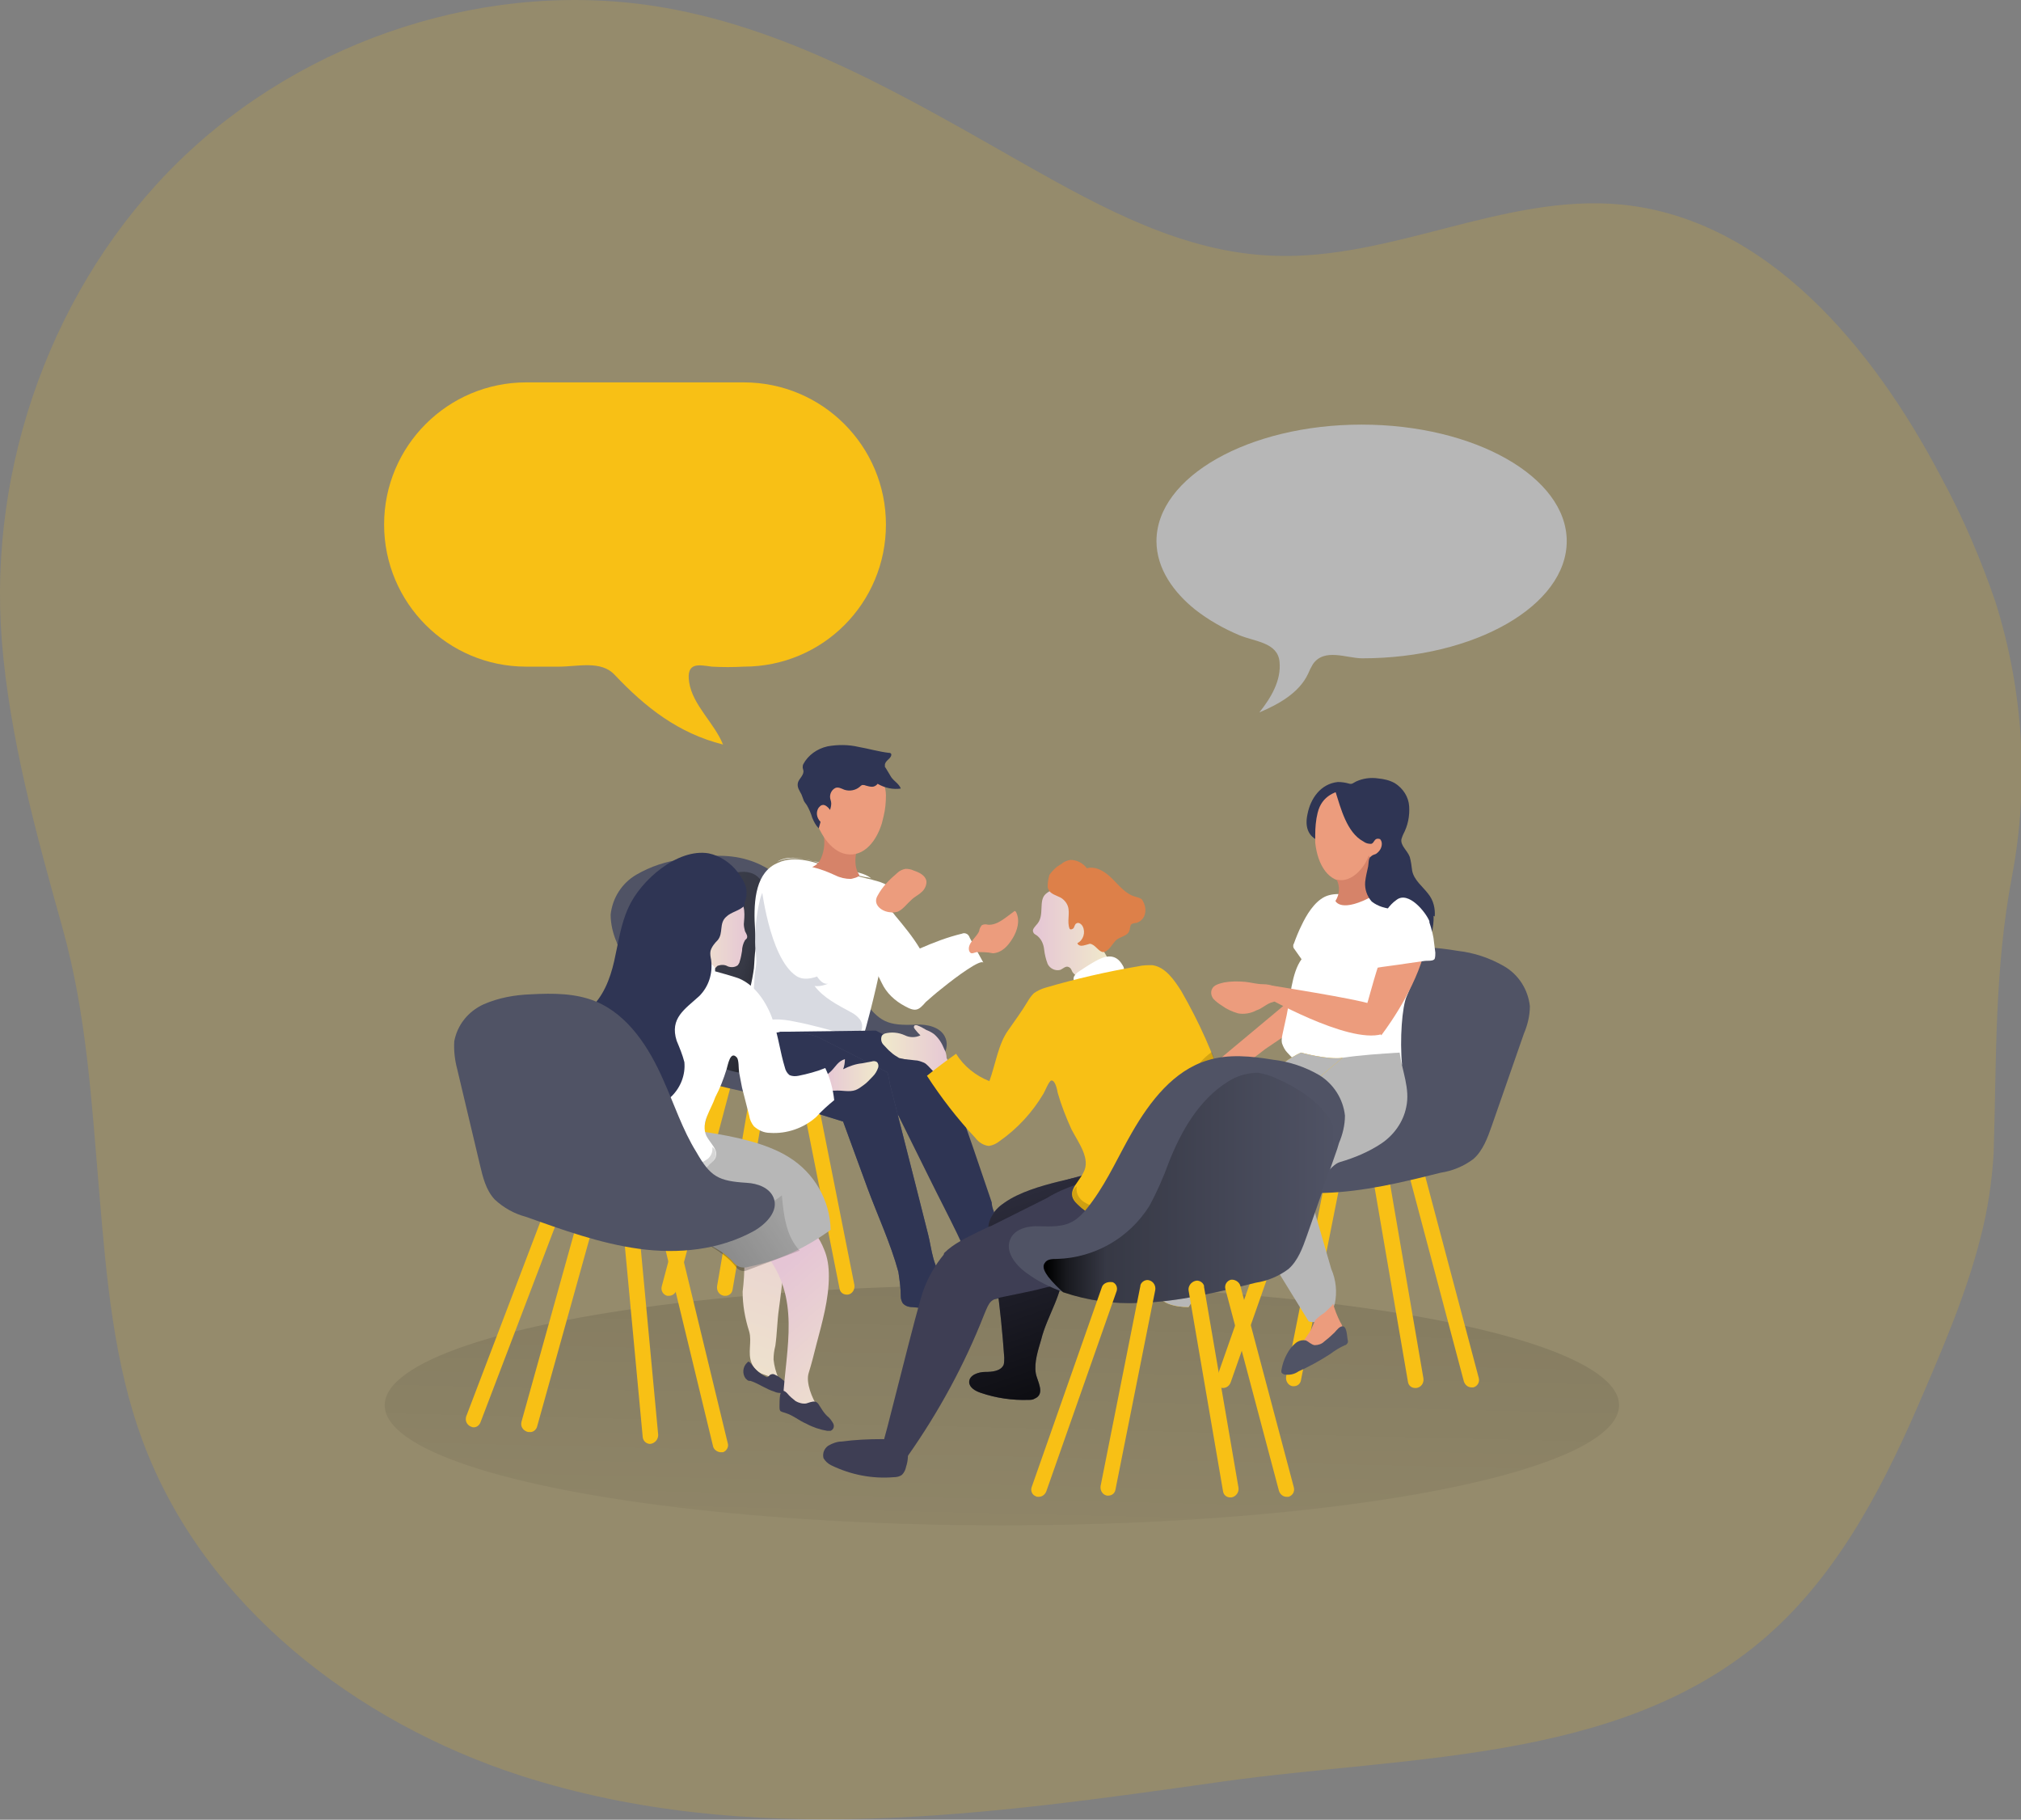 <?xml version="1.0" encoding="utf-8"?>
<!-- Generator: Adobe Illustrator 27.0.0, SVG Export Plug-In . SVG Version: 6.00 Build 0)  -->
<svg version="1.1" id="Layer_1" xmlns="http://www.w3.org/2000/svg" xmlns:xlink="http://www.w3.org/1999/xlink" x="0px" y="0px"
	 viewBox="0 0 339.9 306" style="enable-background:new 0 0 339.9 306;" xml:space="preserve">
<rect x="0" y="0" width="339.9" height="306" fill="#808080" stroke="none"/>
<style type="text/css">
	.st0{opacity:0.18;fill:#F8C015;enable-background:new    ;}
	.st1{fill:url(#SVGID_1_);}
	.st2{fill:#F8C015;}
	.st3{fill:#505365;}
	.st4{fill:#EC9C7D;}
	.st5{fill:#2F3554;}
	.st6{fill:#FFFFFF;}
	.st7{fill:#D68369;}
	.st8{fill:#DC9BD5;}
	.st9{fill:#B7B7B7;}
	.st10{fill:url(#SVGID_00000140001303463042215060000003146361186573100951_);}
	.st11{fill:#D8DAE1;}
	.st12{fill:#4C506D;}
	.st13{fill:url(#SVGID_00000061472604842670623140000006169116945404380849_);}
	.st14{fill:#3E3E54;}
	.st15{fill:url(#SVGID_00000157271741963803904090000007503111344894032827_);}
	.st16{fill:url(#SVGID_00000114062133148075961740000007520684586814997128_);}
	.st17{fill:#DD8049;}
	.st18{fill:url(#SVGID_00000142174978861490450980000009962052690638522248_);}
	.st19{fill:url(#SVGID_00000163044977057126035010000007011005356298678413_);}
	.st20{fill:url(#SVGID_00000017488109429103836080000017788218435931289228_);}
	.st21{fill:url(#SVGID_00000174603276378015810320000005196313795323625630_);}
	.st22{fill:url(#SVGID_00000126295218218767937580000014503850958714880129_);}
	.st23{fill:url(#SVGID_00000080196395682228312420000006553015696245536431_);}
	.st24{fill:url(#SVGID_00000119806563705753802680000016025509858944551329_);}
	.st25{fill:url(#SVGID_00000132793826325285584750000014476666784320630662_);}
</style>
<g>
	<path class="st0" d="M333.1,208.1c-2.5,9.9-6.9,19.9-10.7,28.7c-6.4,14.7-14.2,29.2-26.5,39.4c-24.3,20.2-59.1,19-90.4,23.4
		c-39,5.5-79.3,11.4-117.9-1c-27.8-9-53.2-28.6-63.5-56c-5-13.3-6.2-27.8-7.4-42c-1.3-15.3-2.1-29.9-6.2-44.6
		c-4.4-15.7-8.9-32-10.2-48.3C-2,78.3,8.9,47.8,30.1,27.1S82.6-3.8,111.8,1.3c21.8,3.8,41.3,15.4,60.5,26.3
		c13.1,7.4,26.8,14.9,41.9,15.4c19.8,0.8,38.8-10.5,58.5-8.6c24.4,2.4,42.3,24,53.7,45.7c3.7,6.8,6.7,13.8,9.2,21.1
		c4.7,14.9,5.7,30.7,2.8,46.1c-3,15.8-2.6,30.6-3.1,46.7C335,198.8,334.3,203.5,333.1,208.1z"/>
	
		<linearGradient id="SVGID_1_" gradientUnits="userSpaceOnUse" x1="182.581" y1="538.278" x2="176.671" y2="789.987" gradientTransform="matrix(0.986 0 0 0.986 -6.787 -496.8)">
		<stop  offset="1.000000e-02" style="stop-color:#000000"/>
		<stop  offset="8.000000e-02" style="stop-color:#000000;stop-opacity:0.69"/>
		<stop  offset="0.21" style="stop-color:#000000;stop-opacity:0.32"/>
		<stop  offset="1" style="stop-color:#000000;stop-opacity:0"/>
	</linearGradient>
	<ellipse class="st1" cx="168.5" cy="236.3" rx="103.8" ry="20.2"/>
	<path class="st2" d="M239.7,197.8l9,33.9c0.2,0.7-0.2,1.4-0.9,1.6c0,0,0,0,0,0c-0.1,0-0.2,0-0.3,0l0,0c-0.6,0-1.1-0.4-1.3-1
		l-9-33.9c-0.2-0.7,0.2-1.4,0.9-1.6l0,0C238.8,196.7,239.5,197.1,239.7,197.8L239.7,197.8z"/>
	<path class="st2" d="M223,197.8l-6.7,33.7c-0.1,0.8,0.4,1.5,1.1,1.6h0.2l0,0c0.6,0,1.1-0.4,1.2-1l6.7-33.7c0.1-0.7-0.3-1.4-1-1.6
		l0,0c-0.6-0.2-1.3,0.2-1.5,0.8C223,197.7,223,197.8,223,197.8z"/>
	<path class="st2" d="M233.6,198l5.8,33.8c0.1,0.8-0.4,1.5-1.2,1.6c0,0,0,0,0,0H238c-0.6,0-1.1-0.4-1.2-1l-5.8-33.8
		c-0.1-0.7,0.4-1.4,1.1-1.6l0,0c0.6-0.2,1.3,0.2,1.5,0.8C233.6,197.9,233.6,197.9,233.6,198z"/>
	<path class="st2" d="M216.4,198.2l-11.8,33.6c-0.2,0.6,0.1,1.3,0.7,1.5c0.1,0.1,0.3,0.1,0.4,0.1l0,0c0.6,0,1.1-0.4,1.3-1l11.8-33.6
		c0.2-0.6,0-1.3-0.6-1.5c0,0,0,0,0,0h-0.1l0,0C217.4,197.1,216.7,197.5,216.4,198.2z"/>
	<path class="st3" d="M221.5,172.1c3-5.2,7-10.4,12.7-12.1c3.5-1.1,7.4-0.7,11-0.1c2.7,0.3,5.4,1.2,7.8,2.6c2.4,1.4,4,3.9,4.3,6.7
		c0,1.6-0.4,3.2-1,4.6l-5.4,15.5c-0.7,2-1.5,4.2-3.1,5.6c-1.6,1.2-3.5,2-5.5,2.3c-6.4,1.6-12.9,3.2-19.6,3.4s-13.5-1.1-18.9-4.9
		c-2-1.4-3.8-3.8-2.7-5.9c0.8-1.6,3-2.1,4.8-2c4.8,0.2,6.2-0.4,9-4.3C217.5,180.1,219.3,176,221.5,172.1z"/>
	<path class="st4" d="M217.8,166.8c-0.6,1.1-1.5,2-2.5,2.8l-12.7,10.6c-1.2,1-2.5,2.3-2.2,3.8c0,0.2,0.1,0.3,0.2,0.4
		c0.2,0.1,0.4,0.2,0.7,0.2c1.3,0,2.6-0.2,3.8-0.5c1.3-0.3,2.8-1,3.1-2.4c0.1-0.4,0-0.8,0.1-1.1c0.3-0.9,0.9-1.7,1.7-2.1
		c1-0.7,1.9-1.4,2.8-2.1c1.9-1.3,3.8-2.6,5.8-3.8c1.4-0.8,3.6-1.8,4.4-3.2s0.1-3.6-0.4-5.1c-0.3-1-0.8-1.1-1.8-1.3
		c-1-0.1-2-0.4-2.4,0.7S218.3,165.8,217.8,166.8z"/>
	<path class="st5" d="M239,160.2c-2.2,1.3-4,0-4.6-2.3c-0.2-1-0.3-2.1-0.7-3.1c-0.5-1.3-1.2-2.5-2-3.5c-0.8-1.1-1.4-2.3-1.7-3.7
		c-0.3-1.4,0.1-2.8,1.2-3.7c0.2-0.2,0.5-0.3,0.9-0.3c0.5,0,0.8,0.6,0.9,1.1c0,0.5,0.1,1,0.2,1.5c0.4,0.7,1,1.2,1.8,1.4
		c1.7,0.7,3.5,1.3,4.7,2.7c1,1.3,1.5,2.9,1.4,4.5C241,156.5,240.5,159.3,239,160.2z"/>
	<path class="st6" d="M216.4,170.7l-0.7,3.2c-0.1,0.5-0.2,1-0.1,1.5c0.2,0.6,0.5,1.2,0.9,1.6c3.3,3.7,6.2,4.1,11,3.7
		c2.8-0.2,5.6-0.8,8.3-1.7c-0.4-4.1,0-9.8,0.8-11.5c2-4.7,4.5-10.9,1.6-14.4c-2.4-2.9-6.7-2.6-9.3-2.5c-2,0-4.2-0.7-6.1,0.2
		c-1.8,0.9-3.1,3.1-3.9,4.8c-0.5,1-0.9,2-1.3,3.1c-0.1,0.1-0.1,0.3-0.1,0.4c0,0.2,0.1,0.4,0.2,0.5l1.2,1.7
		C217.2,163.6,217,167.9,216.4,170.7z"/>
	<path class="st5" d="M227.3,133.9c-0.3,0.1-0.6,0.3-0.8,0.6c-0.6,0.9-0.9,1.9-1.2,3l-1.5,4.3c0,0-5,0.1-3.9-4.9
		c0.5-2.6,2.2-5.1,5.1-5.4c0.7,0,1.3,0.1,2,0.3c0.8,0.1,1.5,0.1,2.3,0c0.3-0.1,0.7-0.1,0.9,0.1c0.2,0.2,0.2,0.5,0.1,0.7
		c-0.1,0.2-0.3,0.4-0.6,0.5C228.9,133.4,228,133.5,227.3,133.9z"/>
	<path class="st4" d="M231.4,133.2c0,0-8.4-2.4-9.8,3.5c-0.3,1.2-0.4,2.5-0.4,3.7v1.3c0.4,3.8,2.3,6.8,5.4,6.5
		C232.1,147.7,238,136.1,231.4,133.2z"/>
	<path class="st7" d="M230.4,144.1c0.2,0.2,0.5,0.2,0.8,0l0,0c-0.6,0.9-1,2-1.1,3.1c-0.4,3.2,1.1,3.3,1.1,3.3c-5.7,3.2-6.6,1-6.6,1
		c0.7-1.1,0.8-2.4,0.2-3.6c2.6,0.7,4.9-2.3,5.4-4.1C230.2,144,230.3,144.1,230.4,144.1z"/>
	<path class="st5" d="M225.4,132.3c0.4-0.2,0.9-0.1,1.3-0.2c0.5-0.2,0.9-0.4,1.4-0.7c1.1-0.5,2.4-0.7,3.7-0.5c1,0.1,1.9,0.3,2.8,0.8
		c1.4,0.9,2.3,2.3,2.4,3.9c0.1,1.6-0.2,3.2-1,4.7c-0.1,0.2-0.2,0.5-0.3,0.8c-0.2,1.1,1,1.9,1.4,3c0.2,0.7,0.3,1.5,0.4,2.3
		c0.3,1.6,1.8,2.7,2.7,3.9c0.9,1.1,1.2,2.5,1.1,3.8c-2.8-1.1-6-0.7-8.9-1.6c-0.6-0.2-1.2-0.5-1.7-0.9c-0.8-0.9-1.2-2.1-1.1-3.3
		c0.1-0.9,0.3-1.7,0.5-2.6c0.1-0.5,0-1.4,0.5-1.7c0.2-0.2,0.5-0.3,0.8-0.4c0.6-0.4,1-1,1-1.7c0-0.3-0.1-0.6-0.3-0.8
		c-0.3-0.1-0.6-0.1-0.8,0.1c-0.3,0.3-0.3,0.6-0.7,0.7c-0.5,0-0.9-0.1-1.3-0.4c-2.8-1.5-3.8-5.6-4.7-8.4
		C224.8,132.9,225,132.5,225.4,132.3z"/>
	<path class="st4" d="M231.9,162.1c2.3-6.7,3.8-10,6.2-9.1c0,0,3.1,1.5,1.3,7.7c-2,6.9-7.1,13.4-7.1,13.4l-2.4-5.3
		C230,168.8,230.7,165.8,231.9,162.1z"/>
	<path class="st8" d="M207.5,186.7c0.1-0.2,0.6-0.8,1.3-1.5c-0.1,0.1-0.1,0.1-0.2,0.2C208.3,185.8,207.9,186.2,207.5,186.7z"/>
	<path class="st9" d="M235.4,177c-3.2,0.2-6.5,0.4-9.8,0.9c0,0-12.8,10.8-14.4,13.4c-3.8,6-7.4,4.3-2,13.2l10.9,17.7
		c1.9,0.6,3.8-1,4.4-3c0.4-1.9,0.2-4-0.6-5.8c-1.1-3.8-2.2-7.6-3.3-11.4c-0.3-0.8-0.3-1.8,0-2.6c0.3-0.4,0.7-0.8,1.2-1
		c1.3-0.8,2.2-2.6,3.6-3c2.4-0.7,4.8-1.7,6.9-3.1c2.1-1.4,3.7-3.6,4.2-6.1C237.2,183.1,235.8,180.1,235.4,177z"/>
	<path class="st2" d="M225.7,177.9c-2.6,0.3-6.9-0.9-6.9-0.9c-3.7,1.7-7.8,5.8-9.9,8.1l0,0c-0.7,0.8-1.2,1.4-1.3,1.5l0,0l-0.2,0.3
		c-2.3,3.1-3.8,6.7-5.2,10.3l-7.2,18c-0.3,0.6-0.4,1.2-0.4,1.8c0.1,2.2,3.1,2.8,5.3,2.8l9.6-15.4c0,0-1.8-5.5,2-13.2
		c1.4-2.8,14.4-13.4,14.4-13.4L225.7,177.9z"/>
	<path class="st9" d="M225.7,177.9c-2.6,0.3-6.9-0.9-6.9-0.9c-3.7,1.7-7.8,5.8-9.9,8.1l0,0c-0.7,0.8-1.2,1.4-1.3,1.5l0,0l-0.2,0.3
		c-2.3,3.1-3.8,6.7-5.2,10.3l-7.2,18c-0.3,0.6-0.4,1.2-0.4,1.8c0.1,2.2,3.1,2.8,5.3,2.8l9.6-15.4c0,0-1.8-5.5,2-13.2
		c1.4-2.8,14.4-13.4,14.4-13.4L225.7,177.9z"/>
	<path class="st4" d="M220.5,223.6c0.2-0.5,0.5-1.1,0.7-1.6c0.5-0.5,1-0.9,1.5-1.2c0.2-0.2,1.5-1.3,1.5-1.6c0.3,1.1,0.7,2.1,1.2,3.1
		c0.4,0.6,0.6,1.3,0.6,2c-0.2,0.6-0.6,1.2-1.2,1.5c-2.1,1.7-4.5,3.3-7.1,3c-0.2,0-0.3-0.1-0.4-0.2c-0.1-0.1-0.1-0.2-0.1-0.3
		c0-1.2,1.1-2,2-2.7C219.6,224.9,220.1,224.3,220.5,223.6z"/>
	<path class="st3" d="M225.5,223.1c-0.5,0.2-0.9,0.9-1.3,1.2c-0.5,0.5-1,0.9-1.5,1.3c-0.4,0.4-1,0.6-1.6,0.6c-0.6-0.1-1-0.6-1.5-0.8
		c-0.5-0.1-1,0-1.5,0.3c-0.4,0.3-0.8,0.7-1.1,1.1c-0.8,1.1-1.3,2.4-1.5,3.7c0,0.2,0,0.3,0.1,0.4c0.1,0.1,0.2,0.1,0.3,0.2
		c0.9,0.2,1.8,0,2.5-0.5c1.8-0.8,3.6-1.8,5.3-2.9c0.8-0.6,1.6-1.1,2.5-1.5c0.2,0,0.3-0.2,0.4-0.3c0.1-0.1,0.1-0.3,0.1-0.4
		C226.5,224.8,226.6,222.6,225.5,223.1z"/>
	<path class="st6" d="M240.4,154.9c-0.6-1.5-3.5-5.1-5.5-3.6c-1.3,0.9-2.2,2.3-2.6,3.8c-0.2,0.7-0.3,1.4-0.4,2.2
		c-0.2,0.9-0.6,1.7-0.8,2.6c-0.1,0.9-0.2,1.9,0,2.9c1.9-0.3,3.7-0.5,5.6-0.8l2.8-0.4c0.5-0.1,1.6,0.1,1.8-0.4c0.1-0.3,0.1-0.7,0.1-1
		l-0.2-1.6c-0.1-1.2-0.4-2.3-0.8-3.5C240.4,155,240.4,155,240.4,154.9z"/>
	<path class="st4" d="M212.3,167.3l1.4-1.6c0,0,14.6,2.3,16.7,3.1s2,5.1,2,5.1C226.7,175.6,212.3,167.3,212.3,167.3z"/>
	<path class="st4" d="M214.9,167.8c0,0.2-0.1,0.3-0.3,0.5c-0.2,0.1-0.3,0.1-0.5,0.2c-1,0.2-1.8,1.1-2.8,1.4
		c-0.9,0.5-2.1,0.7-3.1,0.5c-1-0.3-1.9-0.7-2.7-1.3c-0.5-0.3-1-0.7-1.4-1.1c-0.4-0.5-0.5-1.1-0.3-1.6c0.3-0.8,1.3-1,2.1-1.2
		c1.1-0.2,2.3-0.2,3.5-0.1c1,0.1,2,0.4,3,0.4C213.8,165.5,215.5,166,214.9,167.8z"/>
	<path class="st2" d="M120.3,182.4l-9,33.9c-0.2,0.7,0.2,1.4,0.9,1.6c0,0,0,0,0,0c0.1,0,0.2,0,0.3,0l0,0c0.6,0,1.1-0.4,1.3-1l9-33.9
		c0.2-0.7-0.2-1.4-0.9-1.6c0,0,0,0,0,0h-0.1C121.2,181.3,120.5,181.7,120.3,182.4z"/>
	<path class="st2" d="M137,182.4l6.7,33.7c0.1,0.8-0.4,1.5-1.1,1.6h-0.2l0,0c-0.6,0-1.1-0.4-1.2-1l-6.7-33.7c-0.1-0.7,0.3-1.4,1-1.6
		l0,0c0.6-0.2,1.3,0.2,1.5,0.8L137,182.4z"/>
	<path class="st2" d="M126.4,182.5l-5.8,33.8c-0.1,0.8,0.4,1.5,1.2,1.6c0,0,0,0,0,0h0.2c0.6,0,1.1-0.4,1.2-1l5.8-33.8
		c0.1-0.7-0.4-1.4-1.1-1.6l0,0c-0.6-0.2-1.3,0.1-1.5,0.8c0,0,0,0,0,0V182.5z"/>
	<path class="st2" d="M143.6,182.7l11.8,33.6c0.2,0.6-0.1,1.3-0.7,1.5c-0.1,0.1-0.3,0.1-0.4,0.1l0,0c-0.6,0-1.1-0.4-1.3-1
		l-11.8-33.6c-0.2-0.6,0-1.3,0.6-1.5c0,0,0,0,0,0h0.1l0,0C142.6,181.6,143.3,182,143.6,182.7z"/>
	<path class="st3" d="M138.5,156.7c-3-5.2-7-10.4-12.7-12.1c-3.5-1.1-7.4-0.7-11-0.1c-2.7,0.3-5.4,1.2-7.8,2.6
		c-2.4,1.4-4,3.9-4.3,6.7c0,1.6,0.4,3.2,1,4.6l5.4,15.5c0.7,2,1.5,4.2,3.1,5.6c1.6,1.2,3.5,2,5.5,2.3c6.4,1.6,12.9,3.2,19.6,3.4
		s13.5-1.2,18.9-5c1.9-1.4,3.8-3.8,2.7-5.9c-0.8-1.6-3-2.1-4.8-2c-4.8,0.2-6.2-0.4-9-4.3C142.5,164.6,140.7,160.5,138.5,156.7z"/>
	
		<linearGradient id="SVGID_00000176008656412183221720000017238785320186347943_" gradientUnits="userSpaceOnUse" x1="147.049" y1="673.983" x2="81.729" y2="653.423" gradientTransform="matrix(0.986 0 0 0.986 -6.787 -496.8)">
		<stop  offset="1.000000e-02" style="stop-color:#000000"/>
		<stop  offset="8.000000e-02" style="stop-color:#000000;stop-opacity:0.69"/>
		<stop  offset="0.21" style="stop-color:#000000;stop-opacity:0.32"/>
		<stop  offset="1" style="stop-color:#000000;stop-opacity:0"/>
	</linearGradient>
	<path style="fill:url(#SVGID_00000176008656412183221720000017238785320186347943_);" d="M116.6,150.2c-5.7,5.3-6.9,14.6-3.4,21.5
		c2.6,5.1,7.9,9.1,13.6,8.8c0.8,0,1.6-0.2,2.3-0.6c1.6-1,1.9-3.1,2.1-4.9c0.4-3,0.4-6.1,0-9.1c-0.5-2.8-1.8-5.4-2.1-8.2
		c-0.2-1.8,0-3.6-0.1-5.4c-0.1-2.8-0.7-5.6-3.9-5.7C122,146.7,118.9,147.9,116.6,150.2z"/>
	<path class="st6" d="M127,156.5c0.1,0.9,0.1,1.9,0.1,2.9c-0.2,1.1-0.2,2.3-0.3,3.4c-0.3,2.3-0.9,4.6-1.6,6.8
		c-0.4,0.8-0.5,1.8-0.2,2.7c0.3,0.5,0.8,0.9,1.4,1.2c1.1,0.6,2,1.4,3,2c1.2,0.6,2.4,1.1,3.6,1.4c3.7,1.2,10.6,3,12.1-2.2
		c1.7-5.9,3-11.7,4.1-17.7c0.5-2.1,0.9-4.2,1.1-6.3c0-1.7-1.8-2.3-3.4-2.7l-0.3-0.1l-0.9-0.2c-2.1-0.5-4.1-1.1-6.1-1.8
		c-2.3-0.8-5.8-2.2-8.8-0.8c-0.2,0.1-0.4,0.2-0.6,0.3C126.9,147.3,126.7,152.1,127,156.5z"/>
	<path class="st6" d="M158.3,166.3c-0.9,0.7-1.8,1.5-2.6,2.2c-1.2,1.4-1.7,1.7-3.5,0.7c-1.7-0.9-3.1-2.2-3.9-3.9
		c-1-1.9-1.8-3.9-2.5-6c-0.4-1-0.4-2.1,0-3.1c0.5-1.4,1-2.8,1.6-4.2c0.4-1,2.9,1.5,3.1,1.9c1.5,1.8,3,3.6,4.2,5.6
		c2.3-1,4.6-1.9,7.1-2.5c0.2-0.1,0.5-0.1,0.7,0c0.3,0.1,0.5,0.4,0.6,0.7l2.3,4.2C165,161.2,161,164.1,158.3,166.3z"/>
	<path class="st11" d="M134.7,158.5c0.2,1.1,0.6,2.1,1.2,3c0.7,1,1.8,4.3,3.4,3.9c-0.7,0.3-1.5,0.5-2.3,0.4c1.5,2,3.9,3.2,6.1,4.4
		c0.6,0.3,1.1,0.7,1.5,1.2c0.4,0.5,0.5,1.2,0.3,1.8c-0.5,1-2,0.9-3.1,0.6c-2.7-0.7-5.4-1.5-8.1-2c-2.3-0.5-4.9-0.7-6.9,0.7
		c-0.1,0.1-0.3,0.2-0.5,0.2c-0.3,0-0.6-0.3-0.6-0.6c0-0.3,0-0.6,0.1-0.9c0.7-2.2,1-4.5,1.1-6.8c0-0.9,0.3-1.8,0.3-2.7
		c0-1.1-0.2-2.2-0.2-3.3c0-2.2,0.2-4.5,0.7-6.6c0.3-1.5,1-3.3,2.5-3.6c1.2-0.2,2.3,0.3,3,1.3c0.6,1,0.9,2.1,1,3.2
		C134.2,154.5,134.4,156.5,134.7,158.5z"/>
	<path class="st6" d="M130.7,144.9c3-1.4,6.5,0,8.8,0.8c2,0.8,4,1.4,6.1,1.8c0.3,0,0.6,0.1,0.9,0.2c-1-0.9-2.9-1.1-4.2-1.5
		c-2-0.6-3.9-1.1-6-1.5C134.4,144.2,132.3,143.9,130.7,144.9z"/>
	<path class="st7" d="M139.1,139.5c0.8,2.1,3,3.3,5.2,2.7c0,0-1.1,3,0.2,4.9c0.2,0.4-1.4,0.7-1.4,0.7c-0.9,0-1.8-0.2-2.6-0.6
		c-1.3-0.6-2.6-1.1-3.9-1.4c0.7-0.3,1.2-0.8,1.5-1.5c0.6-1.4,0.7-3,0.3-4.5c0.2,0.1,0.5,0.1,0.7-0.1
		C139,139.7,139.1,139.6,139.1,139.5z"/>
	<path class="st4" d="M141.8,143.5c3,0.9,5.4-1.5,6.5-5c0.1-0.4,0.2-0.8,0.3-1.2c0.3-1.2,0.4-2.4,0.4-3.6c-0.1-5.9-8.5-5.5-8.5-5.5
		C133.6,129.5,136.7,141.9,141.8,143.5z"/>
	<path class="st5" d="M146.4,127.3c1.1,0.3,2,0.9,2.6,1.9c0.3,0.5,0.6,1,0.9,1.5c0.5,0.7,1.3,1.1,1.6,1.9c-1.3,0.2-2.7-0.1-3.9-0.8
		c-0.2,0.3-0.6,0.5-0.9,0.5c-0.4,0-0.7-0.1-1.1-0.2c-0.2-0.1-0.4-0.1-0.6-0.1c-0.2,0.1-0.3,0.2-0.4,0.3c-0.7,0.6-1.7,0.8-2.6,0.5
		c-0.5-0.2-1-0.5-1.5-0.3c-0.6,0.3-0.9,0.9-0.9,1.5c0,0.4,0.2,0.7,0.2,1.1c0,0.4-0.1,0.8-0.2,1.1c-0.2-0.3-0.4-0.5-0.7-0.7
		c-0.3-0.2-0.6-0.2-0.9,0c-0.1,0.1-0.2,0.2-0.3,0.3c-0.5,0.7-0.4,1.7,0.3,2.4c-0.1,0.4-0.2,0.7-0.3,1.1c-0.5-0.5-0.8-1.1-1.1-1.8
		c-0.2-0.7-0.5-1.4-0.9-2.1c-0.2-0.3-0.5-0.6-0.6-1c-0.1-0.3-0.2-0.5-0.3-0.8c-0.3-0.6-0.8-1.2-0.6-2c0.2-0.7,1.1-1.3,0.9-2.1
		c0-0.1-0.1-0.3-0.1-0.4c0-0.2,0-0.4,0.1-0.6c0.8-1.5,2.3-2.6,4.1-3c1.7-0.3,3.5-0.3,5.2,0.1c1.7,0.3,3.4,0.8,5.1,1
		c0.1,0,0.3,0,0.4,0.2c0,0.1,0,0.1,0,0.2c-0.1,0.4-0.4,0.6-0.7,0.9c-0.3,0.3-0.5,0.7-0.3,1"/>
	<path class="st5" d="M131.1,173.5c0,0,3.6,9,6.5,9.9c2.9,0.9,13.5,4.2,13.5,4.2l5.3,10.7c3,6.1,6.3,12,8.5,18.5
		c0.1,0.4,0.3,0.8,0.6,1.1c0.7,0.5,1.6,0.7,2.5,0.4c1.8-0.2,3.6-0.5,5.4-0.9c0.9-0.2,1.9-0.7,1.9-1.6c0-0.9-1-1.3-1.7-1.6l-2.5-0.9
		c-1.2-0.2-2.1-1.1-2.2-2.3c-0.4-1.5-0.8-3-0.9-4.6c-0.1-1.4-1.2-2.9-1.2-4.2l-3.1-9.1l-4.8-13.8v-0.1l-11.6-5.9L131.1,173.5z"/>
	<path class="st12" d="M126.1,175.3c0,0-0.7,8.2,2.2,9.1c2.9,0.9,13.5,4.2,13.5,4.2l4.1,11.2c1.7,4.6,3.9,9.3,5.2,14.1
		c0.2,1.4,0.4,2.7,0.4,4.1c0,0.4,0.1,0.7,0.3,1.1c0.4,0.5,1,0.7,1.7,0.7c2.7,0.3,5.4,0.6,8,0.7c0.3,0.1,0.7,0,1-0.1
		c0.3-0.2,0.5-0.5,0.5-0.8c0.3-1.1-0.1-2.2-0.9-3c-0.9-0.8-2.1-1-3.1-1.6c-2.1-1.4-2.3-5.1-2.9-7.4l-2.2-8.7l-4.2-16.5
		c-0.1-0.3-0.3-2-0.5-2.1l-11.6-5.9C137.8,174.4,131.1,171.9,126.1,175.3z"/>
	<path class="st5" d="M126.1,175.3c0,0-0.7,8.2,2.2,9.1c2.9,0.9,13.5,4.2,13.5,4.2l4.1,11.2c1.7,4.6,3.9,9.3,5.2,14.1
		c0.2,1.4,0.4,2.7,0.4,4.1c0,0.4,0.1,0.7,0.3,1.1c0.4,0.5,1,0.7,1.7,0.7c2.7,0.3,5.4,0.6,8,0.7c0.3,0.1,0.7,0,1-0.1
		c0.3-0.2,0.5-0.5,0.5-0.8c0.3-1.1-0.1-2.2-0.9-3c-0.9-0.8-2.1-1-3.1-1.6c-2.1-1.4-2.3-5.1-2.9-7.4l-2.2-8.7l-4.2-16.5
		c-0.1-0.3-0.3-2-0.5-2.1l-11.6-5.9C137.8,174.4,131.1,171.9,126.1,175.3z"/>
	<path class="st6" d="M128,148.6c0,0,1.3,12.4,5.9,15.5c4.6,3.1,15.7-10,15.7-10l-3.5-2.9l-9.1,4.7c0,0-1.3-10.4-3.2-10.6
		C131.9,145.1,128,146.5,128,148.6z"/>
	<path class="st4" d="M150.9,146.8c0.4-0.4,0.9-0.6,1.4-0.7c0.5,0,1,0.1,1.4,0.3c0.9,0.3,1.9,0.8,2.1,1.7c0.1,0.7-0.3,1.5-0.8,1.9
		c-0.5,0.5-1.2,0.8-1.7,1.3c-0.8,0.7-1.4,1.6-2.3,2c-0.4,0.1-0.8,0.2-1.3,0.1c-1.4-0.1-3-1.3-2.1-2.8
		C148.4,149.1,149.6,147.9,150.9,146.8z"/>
	
		<linearGradient id="SVGID_00000170963615079965332930000015210331551338272394_" gradientUnits="userSpaceOnUse" x1="-952.271" y1="683.165" x2="-940.311" y2="683.165" gradientTransform="matrix(-0.986 0 0 0.986 -778.737 -496.8)">
		<stop  offset="0" style="stop-color:#E5C5D5"/>
		<stop  offset="0.42" style="stop-color:#EAD4D1"/>
		<stop  offset="1" style="stop-color:#F0E9CB"/>
	</linearGradient>
	<path style="fill:url(#SVGID_00000170963615079965332930000015210331551338272394_);" d="M158.8,176.4c-0.4-1-0.9-1.8-1.7-2.5
		c-0.4-0.3-0.8-0.5-1.3-0.7c-0.5-0.3-1-0.6-1.6-0.8c-0.1,0-0.2,0-0.3,0c-0.1,0-0.2,0.2-0.2,0.3c0,0.1,0.1,0.3,0.2,0.4
		c0.3,0.4,0.6,0.7,0.9,1c-0.8,0.4-1.8,0.4-2.6,0c-1.1-0.5-2.3-0.6-3.4-0.3c-0.2,0.1-0.4,0.2-0.5,0.4c-0.2,0.5-0.1,1.1,0.3,1.5
		c0.4,0.4,0.8,0.9,1.2,1.2c0.4,0.4,0.9,0.7,1.4,1c0.3,0.1,0.6,0.1,0.9,0.2l1.8,0.2c0.5,0,1,0.2,1.5,0.4c0.9,0.4,2,2.5,3,2.1
		c0.6-0.2,1.5-0.9,1.4-1.6c-0.2-0.5-0.4-0.9-0.6-1.3C159.2,177.5,159.1,176.9,158.8,176.4z"/>
	<path class="st14" d="M166.5,206.3c0,1.4,0.2,2.8,0.8,4.1h0.1c1.5,0,3,0,4.4,0.1c2.4,0.2,4.9,0.5,7.3,1c1.1,0.2,2.2,0.4,3.3,0.7
		l3.2,0.6c2,0.4,3.9,0.7,5.8,1c2.4-1,4.6-2.6,6.3-4.6l0.6-0.7c0.2-0.3,0.4-0.6,0.7-0.9c0.6-0.9,1-1.9,1.2-3c0-0.4,0-0.9,0-1.3
		c-0.4-1.5-1.3-2.7-2.6-3.6l-0.4-0.3c-2.7-1.9-5.9-2.8-9.1-2.7h-0.8c-1.7,0.1-3.5,0.4-5.1,0.9c-2.7,0.7-5.3,1.6-8,2.5
		c-2,0.5-3.8,1.3-5.6,2.4c-0.5,0.3-0.9,0.7-1.3,1.2C166.7,204.5,166.5,205.4,166.5,206.3z"/>
	<path class="st14" d="M166.7,210.5c0.3,1.8,0.6,3.6,0.9,5.3c0.6,4.2,1,8.3,1.3,12.5c0,0.4,0,0.8-0.1,1.2c-0.5,1.1-2,1.2-3.1,1.2
		s-2.7,0.5-2.7,1.7c0,0.9,1,1.5,1.9,1.8c2.6,0.9,5.4,1.3,8.1,1.2c0.3,0,0.7,0,1-0.2c1.9-0.8,0.4-3,0.2-4.3c-0.3-1.8,0.4-3.9,0.9-5.6
		c1-4.1,3.8-7.8,3.7-12.1c-0.1-0.6,0-1.1,0.3-1.6c0.5-0.6,2.7,0.4,3.4,0.5l3.2,0.6c5.7,1.1,10.9,2.4,16.8,1.3c0.4,0,0.7-0.2,1-0.3
		c0.4-0.3,0.6-0.7,0.7-1.2c0.8-2.6,0.6-5.4-0.6-7.8c-1.4-2.8-3.7-3.9-6.3-5.3c-3.1-1.5-5.6-2.7-9.1-2.6h-0.8
		c-1.7,0.1-3.5,0.4-5.2,0.9c-4.3,1.1-14.2,2.7-15.8,7.7c-0.5,1.6,0.1,2.8,0.4,4.4L166.7,210.5z"/>
	
		<linearGradient id="SVGID_00000145743933828819971320000011637641581542644104_" gradientUnits="userSpaceOnUse" x1="460.069" y1="685.448" x2="482.939" y2="752.638" gradientTransform="matrix(0.986 0 0 0.986 -283.851 -496.8)">
		<stop  offset="0" style="stop-color:#000000;stop-opacity:0"/>
		<stop  offset="0.99" style="stop-color:#000000"/>
	</linearGradient>
	<path style="fill:url(#SVGID_00000145743933828819971320000011637641581542644104_);" d="M166.7,210.5c0.3,1.8,0.6,3.6,0.9,5.3
		c0.6,4.2,1,8.3,1.3,12.5c0,0.4,0,0.8-0.1,1.2c-0.5,1.1-2,1.2-3.1,1.2s-2.7,0.5-2.7,1.7c0,0.9,1,1.5,1.9,1.8
		c2.6,0.9,5.4,1.3,8.1,1.2c0.3,0,0.7,0,1-0.2c1.9-0.8,0.4-3,0.2-4.3c-0.3-1.8,0.4-3.9,0.9-5.6c1-4.1,3.8-7.8,3.7-12.1
		c-0.1-0.6,0-1.1,0.3-1.6c0.5-0.6,2.7,0.4,3.4,0.5l3.2,0.6c5.7,1.1,10.9,2.4,16.8,1.3c0.4,0,0.7-0.2,1-0.3c0.4-0.3,0.6-0.7,0.7-1.2
		c0.8-2.6,0.6-5.4-0.6-7.8c-1.4-2.8-3.7-3.9-6.3-5.3c-3.1-1.5-5.6-2.7-9.1-2.6h-0.8c-1.7,0.1-3.5,0.4-5.2,0.9
		c-4.3,1.1-14.2,2.7-15.8,7.7c-0.5,1.6,0.1,2.8,0.4,4.4L166.7,210.5z"/>
	<path class="st14" d="M158.7,211c-1.4,1.7-2.5,3.6-3.3,5.7c-1,2.3-6.9,26.9-7.2,26.9l4.5,1.2c5.2-7.4,9.5-15.3,12.8-23.7
		c1-2.4,1-2.6,3.6-3.1c2.3-0.5,4.6-0.9,6.8-1.5c4.4-1,8.8-2.4,13-4.1c2.6-1,5-2.2,7.3-3.7c0.3-0.3,0.6-0.6,0.9-0.9
		c0.1-0.1,0.2-0.3,0.3-0.5c0.4-0.7,0.6-1.4,0.6-2.2c0-0.2,0-0.4-0.1-0.6c-0.4-1.1-1.2-2.1-2.3-2.7c-1.6-1.1-3.5-1.8-5.4-2
		c-1.3-0.1-2.6,0.2-3.9,0.1c-1.3-0.1-2-0.7-3-0.9c-0.8-0.1-1.6,0-2.3,0.2c-1.7,0.6-3.4,1.3-5,2.3l-9.4,4.7h-0.1l-1.9,0.9
		c-2,1-4.2,2-5.8,3.6L158.7,211z"/>
	<path class="st14" d="M141.6,242.4c-0.8,0-1.6,0.3-2.3,0.7c-0.7,0.5-1,1.3-0.8,2.1c0.3,0.5,0.7,0.9,1.3,1.2c3.3,1.6,6.9,2.3,10.5,2
		c0.5,0,1-0.1,1.4-0.4c0.4-0.4,0.6-0.9,0.7-1.4c0.3-0.9,0.4-2,0.2-3c-0.6-2-2.8-1.5-4.3-1.6C146.1,242,143.8,242.1,141.6,242.4z"/>
	
		<linearGradient id="SVGID_00000168111842131635990320000000580970241245387177_" gradientUnits="userSpaceOnUse" x1="-928.942" y1="-1108.719" x2="-916.021" y2="-1108.719" gradientTransform="matrix(0.986 0 0 -0.986 1089.561 -936.201)">
		<stop  offset="0" style="stop-color:#E5C5D5"/>
		<stop  offset="0.42" style="stop-color:#EAD4D1"/>
		<stop  offset="1" style="stop-color:#F0E9CB"/>
	</linearGradient>
	<path style="fill:url(#SVGID_00000168111842131635990320000000580970241245387177_);" d="M174.5,155.3c-0.4,0.5-1,1-0.7,1.5
		c0.1,0.3,0.5,0.4,0.7,0.6c0.7,0.6,1,1.4,1.1,2.2c0.1,0.9,0.3,1.7,0.6,2.5c0.4,0.8,1.3,1.2,2.1,1c0.5-0.2,0.9-0.7,1.4-0.5
		s0.5,0.6,0.7,0.9c0.6,0.8,1.6,1.1,2.6,0.9c0.9-0.2,1.8-0.6,2.6-1.2c0.3-0.2,0.6-0.4,0.8-0.8c0.1-0.3,0.1-0.7,0-1
		c-0.4-0.9-0.9-1.8-1.7-2.5c-1.2-1.5-2-3.3-2.3-5.1c-0.2-1.3-0.3-2.8-1.2-3.7c-1.3-1.3-3.9-1-5.3,0.2
		C174.6,151.4,175.7,153.8,174.5,155.3z"/>
	<path class="st17" d="M176.2,149.1c0,0.2,0.1,0.4,0.2,0.6c0.3,0.6,1.3,0.9,1.9,1.2c0.6,0.3,1.1,0.9,1.3,1.5
		c0.4,1.2-0.2,2.6,0.3,3.8c0.2,0.2,0.6,0,0.7-0.2c0.1-0.2,0.2-0.6,0.4-0.7c0.4-0.3,0.9,0.1,1.1,0.5c0.5,1,0.1,2.3-0.9,2.8
		c0.1,0.4,0.6,0.5,1,0.4c0.4-0.1,0.8-0.2,1.1-0.3c0.9,0.1,1.4,1.3,2.2,1.4c0.9,0,1.6-1.4,2.2-2c0.7-0.6,1.9-0.7,2.2-1.5
		c0.2-0.4,0.1-0.9,0.4-1.2c0.2-0.1,0.5-0.2,0.8-0.2c0.7-0.2,1.2-0.7,1.4-1.3c0.2-0.6,0.2-1.3-0.1-2c-0.1-0.2-0.2-0.5-0.4-0.7
		c-0.3-0.2-0.6-0.3-1-0.4c-1.6-0.4-2.7-1.8-3.9-3c-1.2-1.2-2.7-2.2-4.3-1.8c-0.7-0.9-1.7-1.4-2.8-1.4c-0.5,0.1-1.1,0.3-1.5,0.7
		c-0.8,0.4-1.5,1.1-2,1.8C176.3,147.8,176.2,148.4,176.2,149.1z"/>
	<path class="st6" d="M184.1,161.7c-0.9,0.5-1.8,1.1-2.7,1.7c-0.3,0.2-0.5,0.4-0.7,0.7c-0.2,0.3-0.2,0.7,0,1c0.3,0.4,0.9,0.2,1.3,0
		c2-0.9,4.1-1.4,6.3-1.5c0.3,0,0.6-0.1,0.7-0.4c0.1-0.3,0-0.6-0.2-0.9C187.6,160.2,185.8,160.7,184.1,161.7z"/>
	<path class="st2" d="M180.2,189.9c-0.9-2-1.7-4-2.3-6.1c-0.1-0.5-0.4-2.2-1.1-2.1c-0.4,0.1-1.1,1.9-1.3,2.2c-1.9,3.2-4.4,5.9-7.4,8
		c-0.5,0.4-1.1,0.7-1.8,0.8c-0.9-0.1-1.7-0.6-2.3-1.4c-3-3.2-5.7-6.7-8.1-10.4c1.6-1.3,3.2-2.5,4.9-3.7c1.3,2.1,3.3,3.7,5.6,4.6
		c1-2.7,1.5-6.3,3.2-8.6c1.1-1.6,2.3-3.2,3.3-4.9c0.3-0.5,0.6-0.9,1-1.3c0.6-0.4,1.2-0.7,1.9-0.9c5.1-1.5,10.3-2.7,15.6-3.6
		c0.8-0.2,1.6-0.2,2.4-0.2c2.2,0.3,3.7,2.5,4.9,4.4c5.9,10.3,10.1,22,9.5,33.8c0,0.6-0.1,1.3-0.3,1.9c-0.4,0.9-1,1.7-1.8,2.3
		c-2.8,2-6.1,3-9.5,2.9c-5,0-11.7-1.5-15.4-5.1c-2.1-2,0-3.3,1-5.3C183.5,194.9,181.4,192.2,180.2,189.9z"/>
	
		<linearGradient id="SVGID_00000065762534104255482320000010657228664983465906_" gradientUnits="userSpaceOnUse" x1="-2162.996" y1="735.977" x2="-2097.486" y2="670.467" gradientTransform="matrix(-0.986 0 0 0.986 -1900.973 -496.8)">
		<stop  offset="1.000000e-02" style="stop-color:#000000"/>
		<stop  offset="8.000000e-02" style="stop-color:#000000;stop-opacity:0.69"/>
		<stop  offset="0.21" style="stop-color:#000000;stop-opacity:0.32"/>
		<stop  offset="1" style="stop-color:#000000;stop-opacity:0"/>
	</linearGradient>
	<path style="fill:url(#SVGID_00000065762534104255482320000010657228664983465906_);" d="M205.3,181.5c-0.4-1.6-0.9-3.1-1.5-4.6
		c-3,2.1-5.1,6.2-6.2,9.6c-1.1,3.4-2,7-4.2,9.9l-2.4-0.8l-0.4,1.5c-0.4,1.2,0.7,2.4,0.6,3.6c-0.2,1.3-1.2,2.3-2.5,2.6
		c-1.4,0.3-2.9,0.2-4.2-0.3c-0.9-0.2-1.7-0.5-2.5-1.1c-0.7-0.6-1.1-1.5-0.9-2.4c-0.6,0.4-0.9,1.1-0.7,1.7c0.2,0.6,0.6,1.2,1.1,1.6
		c1.8,1.4,3.8,2.4,5.9,3.1c1,0.4,2,0.7,3,1c2.4,0.5,4.8,0.8,7.2,0.7c1.5,0,2.4-0.2,3-1.7c0.9-2.1,1-4.4,1.2-6.7
		C202.6,193.3,203.7,187.4,205.3,181.5z"/>
	<path class="st3" d="M226.2,187.6c0,1.6-0.4,3.2-1,4.6c-0.1,0.3-0.2,0.7-0.3,1c-1.7,4.9-3.4,9.7-5.1,14.6c-0.7,2-1.5,4.2-3.1,5.6
		c-1.6,1.2-3.5,2-5.5,2.3c-6.4,1.6-12.9,3.2-19.6,3.4c-4.3,0.2-8.6-0.4-12.7-1.8l0,0c-2.2-0.8-4.3-1.8-6.2-3.2
		c-2-1.4-3.8-3.8-2.7-5.9c0.8-1.6,3-2.1,4.8-2c4.8,0.2,6.2-0.4,9-4.3c2.6-3.6,4.4-7.7,6.6-11.5c3-5.2,7-10.4,12.7-12.1
		c3.5-1.1,7.4-0.7,11-0.1c2.7,0.3,5.4,1.2,7.8,2.6C224.3,182.3,225.9,184.8,226.2,187.6z"/>
	
		<linearGradient id="SVGID_00000113342036607830653010000013933771655932037794_" gradientUnits="userSpaceOnUse" x1="184.945" y1="706.564" x2="234.955" y2="706.564" gradientTransform="matrix(0.986 0 0 0.986 -6.787 -496.8)">
		<stop  offset="1.000000e-02" style="stop-color:#000000"/>
		<stop  offset="8.000000e-02" style="stop-color:#000000;stop-opacity:0.69"/>
		<stop  offset="0.21" style="stop-color:#000000;stop-opacity:0.32"/>
		<stop  offset="1" style="stop-color:#000000;stop-opacity:0"/>
	</linearGradient>
	<path style="fill:url(#SVGID_00000113342036607830653010000013933771655932037794_);" d="M224.8,193.2c-1.7,4.9-3.4,9.7-5.1,14.6
		c-0.7,2-1.5,4.2-3.1,5.6c-1.6,1.2-3.5,2-5.5,2.3c-6.4,1.6-12.9,3.2-19.6,3.4c-4.3,0.2-8.6-0.4-12.7-1.8l0,0
		c-0.9-0.8-1.8-1.7-2.5-2.6c-0.5-0.7-1.1-1.6-0.6-2.3c0.4-0.7,1.3-0.7,2.1-0.7c6.3-0.2,12.1-3.5,15.5-8.9c1.3-2.4,2.4-4.9,3.3-7.4
		c2.1-5.3,5.1-10.5,9.9-13.5c1.5-1,3.3-1.5,5.1-1.5c1.1,0.2,2.2,0.5,3.2,1c4.1,1.8,9.7,5.4,10.1,10.4
		C224.9,192.3,224.9,192.7,224.8,193.2z"/>
	<path class="st2" d="M208.6,216.2l9,33.9c0.2,0.7-0.2,1.4-0.9,1.6c0,0,0,0,0,0c-0.1,0-0.2,0-0.3,0l0,0c-0.6,0-1.1-0.4-1.3-1
		l-9-33.9c-0.2-0.7,0.2-1.4,0.9-1.6l0,0C207.6,215.1,208.4,215.5,208.6,216.2C208.6,216.2,208.6,216.2,208.6,216.2z"/>
	<path class="st2" d="M191.8,216.2l-6.7,33.7c-0.1,0.8,0.4,1.5,1.1,1.6h0.2l0,0c0.6,0,1.1-0.4,1.2-1l6.7-33.6c0.1-0.7-0.3-1.4-1-1.6
		l0,0c-0.6-0.2-1.3,0.2-1.5,0.8c0,0,0,0,0,0L191.8,216.2z"/>
	<path class="st2" d="M202.5,216.4l5.8,33.8c0.1,0.8-0.5,1.5-1.2,1.6c0,0,0,0,0,0h-0.2c-0.6,0-1.1-0.4-1.2-1l-5.8-33.8
		c-0.1-0.7,0.4-1.4,1.1-1.6l0,0c0.6-0.2,1.3,0.2,1.5,0.8L202.5,216.4z"/>
	<path class="st2" d="M185.3,216.5l-11.8,33.6c-0.2,0.6,0.1,1.3,0.7,1.5c0.1,0.1,0.3,0.1,0.5,0.1l0,0c0.6,0,1.1-0.4,1.3-1l11.8-33.6
		c0.2-0.6-0.1-1.3-0.7-1.5H187l0,0C186.3,215.5,185.5,215.8,185.3,216.5z"/>
	<path class="st9" d="M229.1,110.7c-2.6,0-6.4-1.8-8.3,1c-0.3,0.5-0.6,1.1-0.8,1.6c-1.5,3.2-4.9,5.1-8.2,6.5c2-2.5,3.7-5.4,3.4-8.5
		c-0.3-3.3-4.2-3.4-6.8-4.5c-2.6-1.1-5.1-2.5-7.4-4.3c-3.5-2.8-6.5-6.8-6.5-11.5c0-10.8,15.5-19.6,34.5-19.6s34.5,8.8,34.5,19.6
		S248.1,110.7,229.1,110.7z"/>
	<path class="st2" d="M125.1,112.1c-1.8,0.1-3.6,0.1-5.4,0c-2.2-0.3-4.3-0.8-3.8,2.6c0.6,3.9,4.2,6.8,5.7,10.5
		c-7.5-1.9-13-6.2-18.2-11.7c-2.3-2.5-6.2-1.4-9.4-1.4h-5.5c-13.2,0-23.9-10.7-23.9-23.9s10.7-23.9,23.9-23.9h36.6
		c13.2,0,23.9,10.7,23.9,23.9S138.4,112.1,125.1,112.1L125.1,112.1z"/>
	<path class="st4" d="M164.7,156.5c0-0.3,0.2-0.6,0.4-0.9c0.3-0.2,0.7-0.2,1.1-0.1c1.6,0.1,3-1.3,4.3-2.2c0.1-0.1,0.1-0.1,0.2-0.1
		c0.1,0,0.1,0.1,0.2,0.2c0.7,1.4,0.2,3.1-0.6,4.4c-0.8,1.3-1.8,2.4-3.3,2.5c-0.9-0.2-1.8-0.2-2.7-0.2c-0.6,0.1-1,0.5-1.3-0.2
		C162.6,158.6,164.4,157.5,164.7,156.5z"/>
	
		<linearGradient id="SVGID_00000031894885252981814700000012851964064675169178_" gradientUnits="userSpaceOnUse" x1="147.281" y1="687.278" x2="156.651" y2="687.278" gradientTransform="matrix(0.986 0 0 0.986 -6.787 -496.8)">
		<stop  offset="0" style="stop-color:#E5C5D5"/>
		<stop  offset="0.42" style="stop-color:#EAD4D1"/>
		<stop  offset="1" style="stop-color:#F0E9CB"/>
	</linearGradient>
	<path style="fill:url(#SVGID_00000031894885252981814700000012851964064675169178_);" d="M142.1,178.1c0,0.6-0.1,1.2-0.3,1.7
		c1-0.5,2.1-0.9,3.2-1l1.6-0.3c0.3-0.1,0.6-0.1,0.9,0.1c0.2,0.2,0.3,0.6,0.2,0.9c-0.2,0.6-0.5,1.1-0.9,1.5c-0.5,0.5-1,1.1-1.6,1.5
		c-0.4,0.3-0.8,0.6-1.3,0.8c-1.1,0.4-2.3,0-3.5,0.1c-0.3,0-0.6,0-0.9,0c-0.5-0.1-0.9-0.4-1.1-0.9c-0.4-1.2,0.7-1.7,1.4-2.4
		C140.5,179.4,141,178.4,142.1,178.1z"/>
	<path class="st14" d="M132.2,198.5c0,1.2-0.2,2.3-0.7,3.4h-0.1c-1.2,0-2.5,0-3.7,0.1c-2.1,0.2-4.1,0.5-6.2,0.9
		c-1,0.2-1.9,0.4-2.8,0.6L116,204c-1.7,0.3-3.4,0.6-4.9,0.8c-2.1-0.9-3.9-2.2-5.4-3.9c-0.2-0.2-0.3-0.4-0.5-0.6
		c-0.2-0.2-0.4-0.5-0.6-0.8c-0.5-0.7-0.9-1.6-1-2.5c-0.1-0.4-0.1-0.7,0-1.1c0.3-1.2,1.1-2.3,2.2-3l0.3-0.2c2.3-1.6,5-2.4,7.8-2.3
		h0.7c1.5,0.1,2.9,0.4,4.4,0.7c2.3,0.6,4.5,1.4,6.8,2.1c1.7,0.4,3.2,1.1,4.7,2C131.6,196.1,132.2,197.3,132.2,198.5L132.2,198.5z"/>
	
		<linearGradient id="SVGID_00000096041062805137703350000003885042225072964244_" gradientUnits="userSpaceOnUse" x1="-2063.699" y1="690.507" x2="-2043.549" y2="749.707" gradientTransform="matrix(-0.986 0 0 0.986 -1895.433 -496.8)">
		<stop  offset="0" style="stop-color:#E5C5D5"/>
		<stop  offset="0.42" style="stop-color:#EAD4D1"/>
		<stop  offset="1" style="stop-color:#F0E9CB"/>
	</linearGradient>
	<path style="fill:url(#SVGID_00000096041062805137703350000003885042225072964244_);" d="M132.6,209.3c-0.3,1.5-0.6,3-0.8,4.5
		c-0.3,2.1-0.5,4.2-0.8,6.3c-0.3,2.1-0.3,4.1-0.6,6.2c-0.2,0.8-0.3,1.5-0.3,2.3c0.1,1.1,0.4,2.1,0.8,3.1c-0.1,0.1-0.3,0.1-0.4,0.1
		c-0.8-0.2-1.6-0.5-2.4-0.8c-0.8-0.4-1.4-1-1.7-1.8c-0.7-1.7,0.1-3.6-0.4-5.3c-0.7-2.2-1.1-4.4-1.1-6.7c0.2-1.6,0.3-3.3,0.3-4.9
		c-0.2-2.8-2-5.7-1-8.3c0.8-1.8,2.6-3,4.5-3.2c0.6-0.1,1.3-0.1,1.9,0.2c3,1.2,2.4,5.6,2,7.9L132.6,209.3z"/>
	<path class="st14" d="M125.7,229.1c0,0,0.1-0.1,0.1-0.1c0.2-0.1,0.4,0.2,0.6,0.4c0.6,0.9,1.4,1.6,2.4,2.1c0.1,0.1,0.3,0.1,0.4,0
		c0.1-0.1,0.2-0.2,0.3-0.3c0.2-0.1,0.4-0.2,0.7-0.1c0.2,0.1,0.4,0.2,0.6,0.3c0.6,0.4,1.1,0.8,1.6,1.3c0.3,0.2,0.4,0.6,0.3,1
		c-0.1,0.2-0.3,0.3-0.4,0.4c-0.7,0.2-1.5,0.2-2.1-0.1c-1.3-0.4-2.4-1.2-3.7-1.7c-0.1,0-0.2-0.1-0.3-0.1l-0.2,0
		c-0.2,0-0.4-0.2-0.6-0.4C124.8,231,124.9,229.8,125.7,229.1z"/>
	
		<linearGradient id="SVGID_00000046337141148677905200000012316077032421600411_" gradientUnits="userSpaceOnUse" x1="137.53" y1="722.417" x2="158.701" y2="746.417" gradientTransform="matrix(0.986 0 0 0.986 -6.787 -496.8)">
		<stop  offset="0" style="stop-color:#E5C5D5"/>
		<stop  offset="0.42" style="stop-color:#EAD4D1"/>
		<stop  offset="1" style="stop-color:#F0E9CB"/>
	</linearGradient>
	<path style="fill:url(#SVGID_00000046337141148677905200000012316077032421600411_);" d="M138.6,210.1c0.6,1.4,0.8,2.9,0.8,4.5
		c0,3.9-1.1,7.7-2.1,11.5c-0.4,1.6-0.8,3.2-1.3,4.8s0.6,4.3,1.5,5.6c0.2,0.3,0.4,0.6,0.5,0.9c0.1,0.4,0,0.8-0.3,1
		c-0.2,0.1-0.4,0.1-0.6,0.1c-1.7-0.1-3.4-0.7-4.7-1.8c-0.6-0.3-0.9-0.9-0.7-1.5c0.5-8.7,3-17-3-24.4c-1.4-1.7-3.1-3.3-3.6-5.4
		c-0.1-0.3-0.1-0.7,0-1c0.1-0.3,0.3-0.6,0.6-0.7c1.4-1,3.2-0.9,4.8-0.5C134.1,203.9,137.2,206.5,138.6,210.1z"/>
	<path class="st14" d="M132.1,237.6c1.3,0.4,2.3,1.3,3.5,1.8c1.1,0.6,2.3,1,3.5,1.2c0.2,0,0.4,0,0.6,0c0.5-0.2,0.7-0.8,0.4-1.3
		c0,0,0,0,0,0l0,0c-0.3-0.5-0.6-0.9-1-1.2c-0.4-0.4-0.7-0.8-1-1.3c-0.3-0.4-0.5-1-1-1.1s-1.1,0.2-1.5,0.3c-0.6,0.1-1.3-0.1-1.8-0.4
		c-0.5-0.4-1-0.8-1.4-1.3c-0.2-0.2-0.5-0.5-0.8-0.4c-0.3,0.1-0.3,0.4-0.4,0.7c-0.1,0.7-0.1,1.3-0.1,2c0,0.2,0,0.4,0.1,0.6
		C131.3,237.4,131.8,237.5,132.1,237.6z"/>
	<path class="st9" d="M132.7,194.6c4.2,2.6,6.9,7.2,7,12.2c-4.1,3-8.7,5.2-13.7,6.2c-0.6,0.2-1.2,0.2-1.7,0c-0.5-0.2-0.9-0.6-1.2-1
		c-4.5-4.7-12.6-4.2-17.3-8.6c-1.8-1.7-3-4.6-1.6-6.6c0.6-0.7,1.3-1.3,2.1-1.7c3.7-2.2,8.1-5.5,12.6-4.7
		C123.4,191.1,128.9,192.2,132.7,194.6z"/>
	
		<linearGradient id="SVGID_00000074421778450107733350000012741070081486734240_" gradientUnits="userSpaceOnUse" x1="112.71" y1="722.427" x2="148.22" y2="698.917" gradientTransform="matrix(0.986 0 0 0.986 -6.787 -496.8)">
		<stop  offset="1.000000e-02" style="stop-color:#000000"/>
		<stop  offset="8.000000e-02" style="stop-color:#000000;stop-opacity:0.69"/>
		<stop  offset="0.21" style="stop-color:#000000;stop-opacity:0.32"/>
		<stop  offset="1" style="stop-color:#000000;stop-opacity:0"/>
	</linearGradient>
	<path style="fill:url(#SVGID_00000074421778450107733350000012741070081486734240_);" d="M134.5,210.3c-2.3-2.4-2.7-6-3-9.3
		c-0.7,0.6-1.4,1-2.2,1.4l-0.4-1c0-0.1-0.1-0.2-0.2-0.3c-0.1,0-0.2,0-0.3,0c-3.2,1.1-6.6,1.7-10,1.7c-1.3,0.1-2.6-0.2-3.8-0.8
		c-1.1-0.7-1.5-2.2-0.8-3.4c-2.8,0.8-5.6,1.3-8.4,1.6c-0.2,0-0.5,0.1-0.6,0.2c-0.2,0.3,0,0.7,0.2,1c2.3,3.2,5.7,5.4,9.6,6.1
		c1.1,0.2,6.8,2.3,9.3,5.7c0.4,0.4,0.9,0.6,1.5,0.5L134.5,210.3z"/>
	
		<linearGradient id="SVGID_00000099621240998227366940000003492585528802686652_" gradientUnits="userSpaceOnUse" x1="-3443.21" y1="-1108.728" x2="-3432.505" y2="-1108.728" gradientTransform="matrix(-0.986 0 0 -0.986 -3268.844 -936.201)">
		<stop  offset="0" style="stop-color:#E5C5D5"/>
		<stop  offset="0.42" style="stop-color:#EAD4D1"/>
		<stop  offset="1" style="stop-color:#F0E9CB"/>
	</linearGradient>
	<path style="fill:url(#SVGID_00000099621240998227366940000003492585528802686652_);" d="M124.1,151c-0.3-0.2-0.6-0.4-1-0.6
		c-1.1-0.5-2.5-0.3-3.5,0.4c-0.8,0.8-0.8,2-1,3.1c-0.3,1.6-1,3.1-2,4.3c-0.6,0.6-1.1,1.4-1.4,2.2c-0.1,0.3-0.1,0.6,0,0.8
		c0.2,0.3,0.4,0.5,0.7,0.7c0.6,0.5,1.4,0.8,2.1,1c0.5,0.1,1.1,0.7,1.6,0.5s0.7-0.7,1.1-1c0.6-0.2,1.2-0.2,1.7,0.1
		c0.5,0.2,1.2,0.2,1.7-0.2c0.1-0.2,0.3-0.4,0.3-0.6c0.2-0.6,0.3-1.2,0.4-1.8c0-0.6,0.2-1.3,0.5-1.8c0.1-0.1,0.2-0.2,0.3-0.3
		c0.2-0.4-0.1-0.8-0.3-1.2c-0.1-0.4-0.2-0.8-0.2-1.2C125.2,154.1,125.5,152.1,124.1,151z"/>
	<path class="st6" d="M113.2,161.3c-0.2,0.2-0.2,0.5-0.1,0.7c0.1,0.2,0.4,0.4,0.6,0.3c1.9,0.1,3.7,0.5,5.4,1.3
		c0.4,0.2,0.8,0.4,1.1,0c0.1-0.3,0.1-0.6,0-0.9c-0.1-0.2-0.3-0.4-0.6-0.6c-0.7-0.5-1.5-1-2.3-1.5
		C115.8,159.9,114.3,159.4,113.2,161.3z"/>
	<path class="st6" d="M118.8,191c0.9,1.7,2.7,2.8,0.9,4.5c-3.2,3.1-8.8,4.3-13.1,4.3c-2.9,0.1-5.7-0.8-8.1-2.5
		c-0.7-0.5-1.2-1.2-1.5-2c-0.2-0.5-0.3-1.1-0.3-1.6c-0.6-10,3-19.9,8-28.7c1-1.7,2.2-3.5,4.1-3.8c0.7-0.1,1.4,0,2,0.1
		c4.3,0.7,8.6,1.7,12.8,3c3.2,0.9,5.4,4.3,6.4,7.3c0.9,2.6,1.2,5.3,2,7.9c0.1,0.5,0.4,1,0.8,1.3c0.5,0.2,1,0.2,1.5,0.1
		c1.5-0.3,3-0.7,4.5-1.3c0.8,1.7,1.3,3.5,1.5,5.4c-1.1,0.9-2.1,1.8-3,2.8c-2.1,1.9-5,2.9-7.8,2.7c-1,0-1.9-0.4-2.7-1.1
		c-0.4-0.5-0.7-1.1-0.8-1.8c-0.4-1.6-0.8-3.1-1.2-4.7c-0.2-0.9-0.3-1.7-0.5-2.6c-0.1-0.6,0-2.1-0.4-2.5c-1.1-1.2-1.5,1.4-1.7,2
		c-0.5,1.6-1.1,3.2-1.9,4.7C119.6,186.6,117.8,188.8,118.8,191z"/>
	<path class="st5" d="M125.4,151.3c0.2-0.6,0.2-1.3,0.1-2c-0.3-1-0.8-1.8-1.4-2.6c-1.2-1.6-3-2.8-4.9-3.2
		c-5.3-0.9-11.5,4.6-13.5,9.1c-1.3,2.8-1.7,5.9-2.4,9s-1.9,6.1-4.2,8.1c-1,0.8-2.1,1.4-2.7,2.6c-0.6,1.4-0.4,3.1,0.7,4.3
		c0.9,0.9,1.9,1.7,3.1,2.3c1,0.7,1.8,1.7,2.3,2.8c1.2,2.4,1.7,5.1,3.2,7.3l2.2-1.2c1.9-0.9,3.6-2.1,5.1-3.5c1.5-1.5,2.3-3.6,2.1-5.7
		c-0.3-1.2-0.8-2.4-1.3-3.6c-1.2-3.8,1.4-5.3,3.8-7.5c1.6-1.6,2.3-3.8,2-6.1c-0.1-0.5-0.2-1-0.1-1.5c0.2-0.7,0.7-1.3,1.2-1.8
		c1-1.2,0.2-2.8,1.4-3.9c0.9-0.9,2.3-1,3.2-2C125.1,151.9,125.3,151.6,125.4,151.3z"/>
	
		<linearGradient id="SVGID_00000089543336473085125810000006062820087447315105_" gradientUnits="userSpaceOnUse" x1="360.457" y1="724.644" x2="415.997" y2="669.104" gradientTransform="matrix(0.986 0 0 0.986 -278.31 -496.8)">
		<stop  offset="1.000000e-02" style="stop-color:#000000"/>
		<stop  offset="8.000000e-02" style="stop-color:#000000;stop-opacity:0.69"/>
		<stop  offset="0.21" style="stop-color:#000000;stop-opacity:0.32"/>
		<stop  offset="1" style="stop-color:#000000;stop-opacity:0"/>
	</linearGradient>
	<path style="fill:url(#SVGID_00000089543336473085125810000006062820087447315105_);" d="M99.3,177.6c0.3-1.3,0.7-2.6,1.3-3.9
		c2.5,1.8,4.3,5.2,5.2,8.1c0.9,2.9,1.7,6,3.5,8.4l2-0.7l0.4,1.3c0.3,1-0.6,2-0.5,3.1c0.2,1.1,1,1.9,2.1,2.2c1.2,0.2,2.4,0.1,3.6-0.3
		c0.8-0.1,1.5-0.5,2.1-0.9c0.6-0.5,0.9-1.2,0.8-2c0.5,0.3,0.7,0.9,0.6,1.5c-0.2,0.5-0.5,1-1,1.4c-1.5,1.1-3.1,2-4.9,2.6
		c-0.8,0.3-1.7,0.6-2.6,0.9c-2,0.4-4.1,0.7-6.1,0.6c-1.3,0-2-0.2-2.6-1.4c-0.6-1.8-1-3.7-1-5.7C101.6,187.6,100.6,182.5,99.3,177.6z
		"/>
	<path class="st2" d="M90.9,205.4l-12.5,32.8c-0.2,0.7,0.1,1.4,0.8,1.7c0.1,0,0.2,0.1,0.3,0.1l0,0c0.6,0.1,1.1-0.3,1.3-0.8
		l12.5-32.8c0.3-0.7-0.1-1.4-0.7-1.7c0,0,0,0,0,0l0,0C91.9,204.4,91.2,204.7,90.9,205.4C90.9,205.4,90.9,205.4,90.9,205.4
		L90.9,205.4z"/>
	<path class="st2" d="M107.5,207.1l3.2,34.2c0,0.8-0.6,1.4-1.3,1.5h-0.2c-0.6-0.1-1-0.5-1.1-1.1l-3.2-34.2c0-0.7,0.5-1.4,1.2-1.5
		l0,0C106.8,205.9,107.4,206.3,107.5,207.1C107.5,207,107.5,207,107.5,207.1C107.5,207,107.5,207,107.5,207.1z"/>
	<path class="st2" d="M96.9,206.1l-9.2,33c-0.2,0.8,0.3,1.5,1.1,1.7c0,0,0,0,0,0h0.2l0,0c0.6,0.1,1.1-0.3,1.3-0.8l9.2-33
		c0.2-0.7-0.2-1.4-0.9-1.7l0,0c-0.6-0.2-1.3,0-1.5,0.6c0,0,0,0,0,0C97,206,96.9,206.1,96.9,206.1z"/>
	<path class="st2" d="M114,208l8.4,34.7c0.2,0.6-0.2,1.3-0.8,1.5c-0.2,0-0.3,0-0.5,0l0,0c-0.6-0.1-1.1-0.5-1.2-1.1l-8.4-34.7
		c-0.2-0.6,0.2-1.3,0.8-1.4c0,0,0,0,0,0h0.2l0,0C113.2,206.9,113.8,207.3,114,208z"/>
	<path class="st3" d="M111.6,181.7c-2.4-5.5-5.9-11-11.4-13.3c-3.4-1.4-7.2-1.4-10.9-1.2c-2.8,0.1-5.5,0.6-8,1.7
		c-2.6,1.2-4.4,3.5-4.9,6.2c-0.1,1.6,0.1,3.2,0.5,4.7l3.8,16c0.5,2.1,1,4.3,2.5,5.9c1.5,1.4,3.3,2.4,5.2,2.9
		c6.2,2.2,12.5,4.5,19.1,5.4c6.6,0.9,13.5,0.2,19.3-3c2.1-1.2,4.2-3.4,3.3-5.6c-0.7-1.7-2.7-2.4-4.5-2.5c-4.8-0.3-6.1-1-8.5-5.2
		C114.8,190,113.4,185.7,111.6,181.7z"/>
</g>
</svg>
